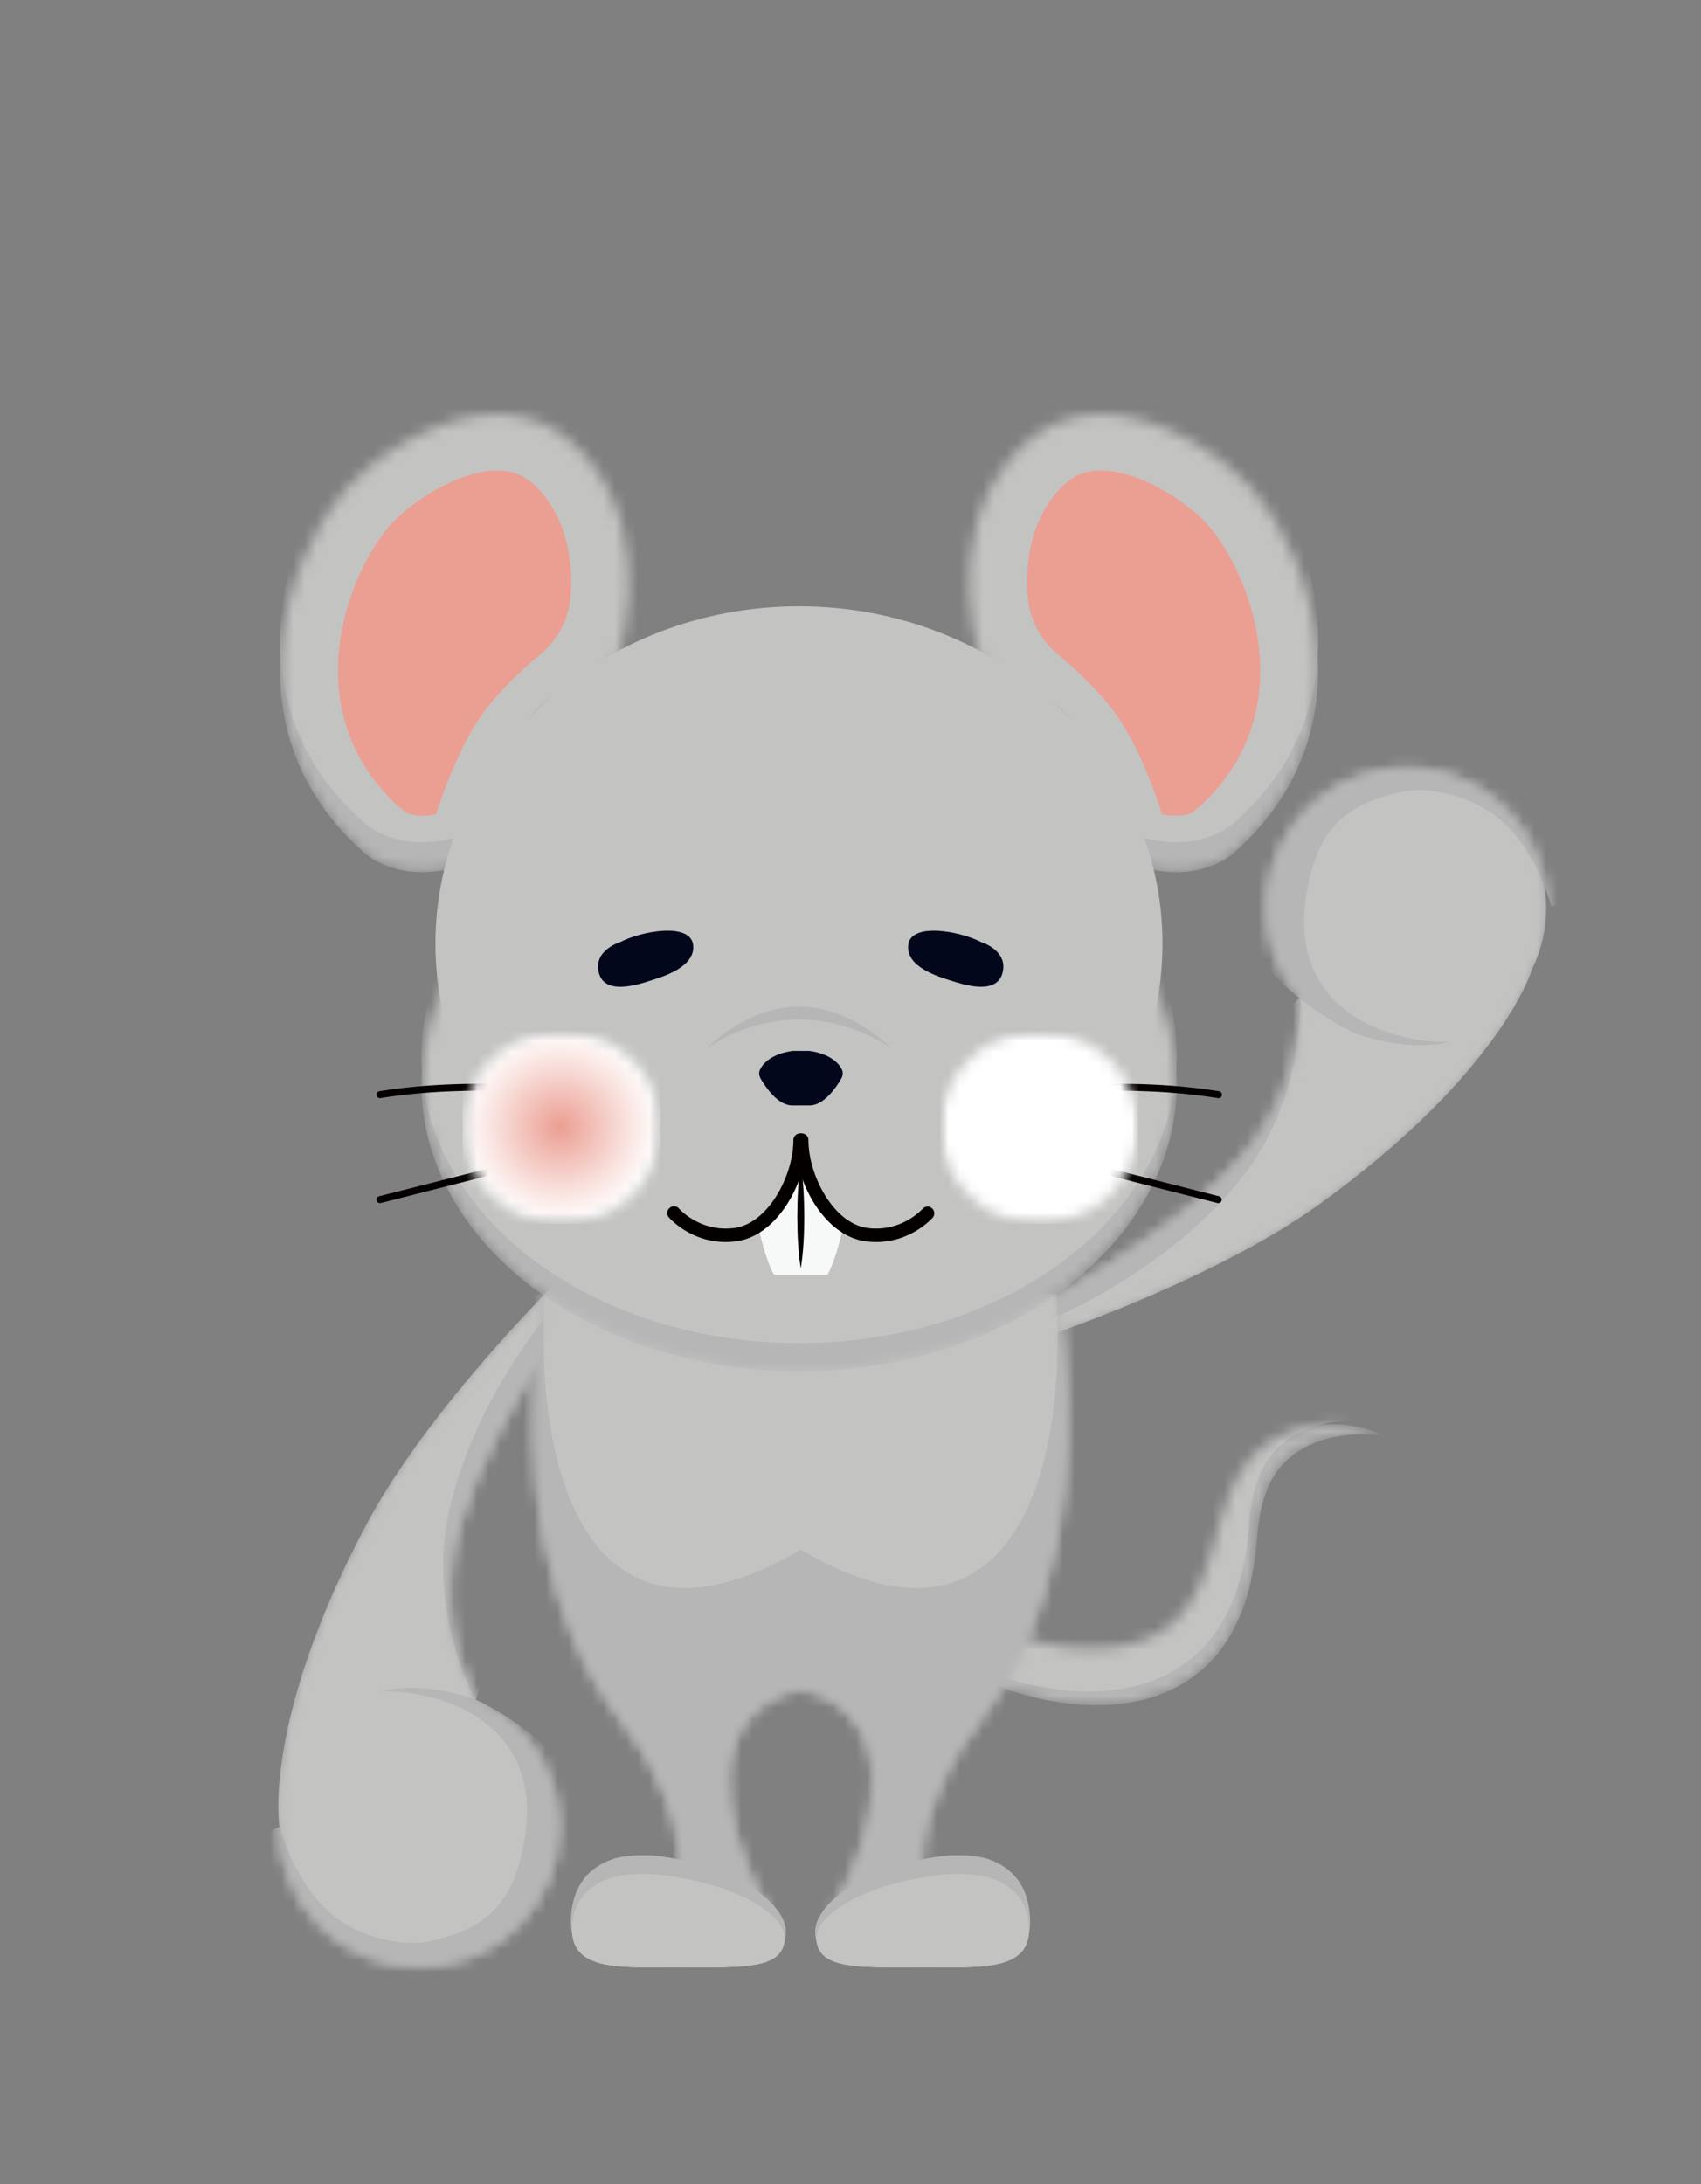 <svg xmlns="http://www.w3.org/2000/svg" width="148" height="190" fill="none"><rect width="100%" height="100%" fill="#808080" stroke="none"/><mask id="a" width="148" height="190" x="0" y="0" maskUnits="userSpaceOnUse" style="mask-type:luminance"><path fill="#fff" d="M147.755 0H0v190h147.755z"/></mask><g mask="url(#a)"><mask id="b" width="149" height="190" x="-1" y="0" maskUnits="userSpaceOnUse" style="mask-type:luminance"><path fill="#fff" d="M147.751 0H-.004v190h147.755z"/></mask><g mask="url(#b)"><mask id="c" width="31" height="40" x="24" y="36" maskUnits="userSpaceOnUse" style="mask-type:luminance"><path fill="#fff" d="M30.036 42.579c-5.544 6.405-9.937 21.25 1.464 31.416 0 0 3.452 3.762 10.564.61 0 0 1.614-6.142 3.921-9.505 2.307-3.364 7.48-6.864 7.48-6.864s4.184-10.98-2.615-18.707c-2.241-2.548-4.903-3.506-7.584-3.506-5.45 0-10.982 3.958-13.23 6.556"/></mask><g mask="url(#c)"><path fill="#B7B6B6" d="M42.064 74.605c-7.112 3.152-10.564-.61-10.564-.61-11.401-10.167-7.008-25.01-1.464-31.416 3.354-3.876 14.016-10.777 20.814-3.05 6.8 7.727 2.615 18.707 2.615 18.707s-5.173 3.5-7.48 6.864c-2.307 3.363-3.92 9.505-3.92 9.505"/><path fill="#C3C3C2" d="M42.064 72c-7.112 3.153-10.564-.61-10.564-.61-11.401-10.166-7.008-25.01-1.464-31.416 3.354-3.876 14.016-10.777 20.814-3.05 6.8 7.727 4.726 20.467 4.726 20.467s-7.284 1.74-9.59 5.104c-2.308 3.364-3.922 9.506-3.922 9.506"/><path fill="#EB9E92" d="M36.717 70.957c-.83 0-1.323-.225-1.535-.353l-.243-.35-.025.125c-9.433-8.412-4.647-20.442-1.014-24.638 1.744-2.016 5.97-4.807 9.366-4.807 1.504 0 2.66.55 3.746 1.786 2.42 2.752 2.823 6.278 2.633 9.082a7.3 7.3 0 0 1-2.618 5.105c-1.787 1.492-3.854 3.445-5.244 5.472-1.736 2.53-3.065 6.054-3.845 8.441-.432.091-.84.137-1.22.137"/></g><mask id="d" width="31" height="40" x="84" y="36" maskUnits="userSpaceOnUse" style="mask-type:luminance"><path fill="#fff" d="M88.205 39.529c-6.799 7.727-2.615 18.707-2.615 18.707s5.173 3.5 7.48 6.864c2.307 3.363 3.921 9.505 3.921 9.505 7.113 3.152 10.564-.61 10.564-.61 11.401-10.167 7.008-25.01 1.465-31.416-2.249-2.598-7.78-6.556-13.23-6.556-2.682 0-5.344.958-7.585 3.506"/></mask><g mask="url(#d)"><path fill="#B7B6B6" d="M96.991 74.606c7.113 3.152 10.564-.61 10.564-.61 11.401-10.167 7.008-25.01 1.465-31.416-3.355-3.876-14.016-10.777-20.815-3.05-6.799 7.727-2.615 18.707-2.615 18.707s5.173 3.5 7.48 6.863c2.307 3.364 3.921 9.506 3.921 9.506"/><path fill="#C3C3C2" d="M96.998 72c7.113 3.152 10.564-.61 10.564-.61 11.401-10.167 7.008-25.011 1.465-31.417-3.355-3.876-14.016-10.777-20.815-3.05-6.799 7.727-7.099 20.269-7.099 20.269s9.657 1.938 11.964 5.302c2.307 3.364 3.92 9.506 3.92 9.506"/><path fill="#EB9E92" d="M102.34 70.956c.83 0 1.323-.225 1.535-.353l.243-.35.025.125c9.434-8.412 4.647-20.442 1.014-24.638-1.744-2.016-5.97-4.807-9.366-4.807-1.504 0-2.66.55-3.746 1.786-2.42 2.752-2.823 6.278-2.633 9.082a7.3 7.3 0 0 0 2.618 5.105c1.787 1.492 3.854 3.445 5.244 5.472 1.736 2.53 3.065 6.054 3.845 8.441.432.091.84.137 1.221.137"/></g><mask id="e" width="48" height="26" x="73" y="123" maskUnits="userSpaceOnUse" style="mask-type:luminance"><path fill="#fff" d="M107.717 128.45c-2.057 3.673-2.208 8.824-4.848 11.798-4.416 5.647-16.005 2.568-21.233-.849-4.713-3.07-7.476-8.426-8.053-14.107-1.467 6.082.865 12.995 5.728 17.106 6.977 5.837 21.201 9.502 27.286.557 2.002-3.015 2.539-6.334 2.787-9.355.108-1.438.331-2.692.811-3.902 1.505-4.092 5.958-5.361 10.239-4.82a10.649 10.649 0 0 0-4.52-.992c-3.297 0-6.572 1.492-8.197 4.564"/></mask><g mask="url(#e)"><path fill="#B7B6B6" d="M120.446 124.878c-4.281-.541-8.734.728-10.239 4.82-.481 1.21-.704 2.464-.811 3.902-.248 3.021-.785 6.34-2.787 9.355-6.086 8.945-20.309 5.28-27.286-.557-4.863-4.111-7.195-11.024-5.729-17.106.578 5.681 3.341 11.037 8.054 14.107 5.228 3.417 16.816 6.496 21.233.849 2.639-2.974 2.79-8.125 4.847-11.798 2.395-4.525 8.366-5.622 12.718-3.572"/><path fill="#C3C3C2" d="M119.763 123.68c-4.282-.54-8.735.729-10.24 4.821-.48 1.21-.703 2.464-.811 3.902-.248 3.02-.785 6.339-2.787 9.355-6.085 8.945-20.308 5.28-27.286-.557-4.863-4.111-7.195-11.024-5.728-17.106.578 5.68 3.34 11.037 8.053 14.107 5.228 3.417 16.817 6.495 21.233.849 2.64-2.975 2.791-8.125 4.848-11.798 2.394-4.525 8.365-5.623 12.718-3.573"/></g><mask id="f" width="51" height="51" x="84" y="66" maskUnits="userSpaceOnUse" style="mask-type:luminance"><path fill="#fff" d="M111.504 73.673c-2.165 4.432-1.375 9.533 1.591 13.091.103 4.027-.889 9.342-5.367 14.298-7.483 8.284-23.126 15.525-23.126 15.525l5.586-.051s15.337-5.038 24.802-11.925c15.737-11.448 18.304-20.29 18.304-20.29 2.941-6.017.447-13.278-5.571-16.219a12.074 12.074 0 0 0-5.315-1.234 12.126 12.126 0 0 0-10.904 6.805"/></mask><g mask="url(#f)"><path fill="#C3C3C2" d="M113.095 86.763c.103 4.027-.889 9.341-5.367 14.298-7.483 8.284-23.126 15.525-23.126 15.525l5.586-.051s15.337-5.038 24.802-11.925c15.737-11.448 18.304-20.29 18.304-20.29 2.941-6.017.447-13.278-5.571-16.219-6.017-2.94-13.278-.446-16.219 5.57-2.165 4.433-1.375 9.534 1.591 13.092"/><path fill="#B7B6B6" d="M88.13 116.111s12.267-4.037 19.909-13.658c4.155-5.23 5.164-11.661 5.061-15.688l-25.002 25.507.033 3.839"/><path fill="#B7B6B6" d="M122.554 58.981c-28.992 16.598-8.906 28.967-4.687 30.88 0 0 4.521 1.81 8.514.697-.855.238-5.072.023-8.362-2.025-4.108-2.558-5.512-6.943-3.922-12.715.979-3.553 2.856-5.945 8.116-6.983 1.73-.341 5.572.132 8.322 2.48 3.263 2.786 4.458 7.561 4.458 7.561l7.412-3.102-19.851-16.793"/></g><mask id="g" width="30" height="64" x="24" y="108" maskUnits="userSpaceOnUse" style="mask-type:luminance"><path fill="#fff" d="M48.915 111.047s-11.567 11.261-17.048 21.604c-9.112 17.195-7.536 26.266-7.536 26.266 0 6.697 5.429 12.127 12.126 12.127 6.697 0 12.126-5.43 12.126-12.127 0-4.932-2.95-9.168-7.177-11.063-1.86-3.573-3.303-8.783-1.456-15.203 3.086-10.728 13.962-24.102 13.962-24.102l-4.997 2.498"/></mask><g mask="url(#g)"><path fill="#C3C3C2" d="M41.394 147.854c-1.86-3.573-3.302-8.783-1.456-15.203 3.087-10.728 13.962-24.102 13.962-24.102l-4.997 2.498s-11.567 11.261-17.048 21.604c-9.112 17.195-7.536 26.266-7.536 26.266 0 6.697 5.429 12.127 12.126 12.127 6.697 0 12.127-5.43 12.127-12.127 0-4.932-2.95-9.168-7.178-11.063"/><path fill="#B7B6B6" d="M50.943 110.524s-9.248 9.014-11.89 21.013c-1.437 6.524.48 12.744 2.341 16.317l11.264-33.895-1.715-3.435"/><path fill="#B7B6B6" d="M36.853 178.755c28.916-16.729 8.773-29.007 4.546-30.901 0 0-4.53-1.789-8.517-.658.854-.242 5.072-.046 8.371 1.987 4.12 2.54 5.544 6.918 3.98 12.697-.963 3.557-2.829 5.958-8.084 7.02-1.729.349-5.573-.106-8.333-2.442-3.276-2.771-4.492-7.541-4.492-7.541l-7.398 3.136 19.927 16.702"/></g><mask id="h" width="47" height="55" x="46" y="112" maskUnits="userSpaceOnUse" style="mask-type:luminance"><path fill="#fff" d="M47.412 112.567s-2.728 13.917 1.174 26.111c3.39 10.594 6.519 10.464 9.36 17.577 2.564 6.418.354 9.53.354 9.53l8.922 1.034s-5.467-8.354-3.446-14.924c.993-3.229 4.193-4.956 5.89-4.956 1.699 0 4.898 1.727 5.892 4.956 2.02 6.57-3.447 14.924-3.447 14.924l8.923-1.034s-2.21-3.112.353-9.53c2.842-7.113 5.97-6.983 9.361-17.577 3.902-12.194 1.174-26.111 1.174-26.111z"/></mask><g mask="url(#h)"><path fill="#C3C3C2" d="M47.412 112.567s-2.728 13.917 1.174 26.111c3.39 10.594 6.519 10.464 9.36 17.577 2.564 6.418.354 9.53.354 9.53l8.922 1.034s-5.467-8.354-3.446-14.924c.993-3.229 4.193-4.956 5.89-4.956 1.7 0 4.898 1.727 5.892 4.956 2.02 6.57-3.447 14.924-3.447 14.924l8.923-1.034s-2.21-3.112.353-9.53c2.842-7.113 5.97-6.983 9.361-17.577 3.902-12.194 1.174-26.111 1.174-26.111z"/><path fill="#B7B6B6" d="M69.663 172.083H41.105l-.09-59.513 6.393-.003c-1.008 16.876 4.576 32.657 22.255 22.226 17.68 10.431 23.263-5.35 22.255-22.226l6.393.003-.09 59.513H69.663"/></g><mask id="i" width="148" height="190" x="0" y="0" maskUnits="userSpaceOnUse" style="mask-type:luminance"><path fill="#fff" d="M147.755 0H0v190h147.755z"/></mask><g mask="url(#i)"><path fill="#B7B6B6" d="M57.43 161.473c-2.155-.294-3.903.16-4.025.216-.421.196-3.67.971-3.717 5.432-.047 4.461 4.4 3.992 9.104 3.992 5.764 0 9.573.362 9.573-3.128 0-2.209-3.932-5.557-10.935-6.512"/><path fill="#C3C3C2" d="M57.442 163.082c-2.133-.245-3.864.133-3.985.18-.416.163-3.633.809-3.68 4.526-.046 3.717 4.356 3.327 9.014 3.327 5.705 0 9.477.302 9.477-2.606 0-1.841-3.893-4.631-10.826-5.427"/><path fill="#B7B6B6" d="M81.877 161.473c2.155-.294 3.903.16 4.025.216.421.196 3.67.971 3.717 5.432.047 4.461-4.4 3.992-9.105 3.992-5.763 0-9.573.362-9.573-3.128 0-2.209 3.933-5.557 10.936-6.512"/><path fill="#C3C3C2" d="M81.865 163.082c2.133-.245 3.864.133 3.984.18.417.163 3.634.809 3.68 4.526.046 3.717-4.355 3.327-9.013 3.327-5.706 0-9.477.302-9.477-2.606 0-1.841 3.893-4.631 10.826-5.427"/></g><mask id="j" width="51" height="51" x="84" y="66" maskUnits="userSpaceOnUse" style="mask-type:luminance"><path fill="#fff" d="M111.504 73.673c-2.165 4.432-1.375 9.533 1.591 13.091.103 4.027-.889 9.342-5.367 14.298-7.483 8.284-23.126 15.525-23.126 15.525l5.586-.051s15.337-5.038 24.802-11.925c15.737-11.448 18.304-20.29 18.304-20.29 2.941-6.017.447-13.278-5.571-16.219a12.074 12.074 0 0 0-5.315-1.234 12.126 12.126 0 0 0-10.904 6.805"/></mask><g mask="url(#j)"><path fill="#C3C3C2" d="M113.095 86.763c.103 4.027-.889 9.341-5.367 14.298-7.483 8.284-23.126 15.525-23.126 15.525l5.586-.051s15.337-5.038 24.802-11.925c15.737-11.448 18.304-20.29 18.304-20.29 2.941-6.017.447-13.278-5.571-16.219-6.017-2.94-13.278-.446-16.219 5.57-2.165 4.433-1.375 9.534 1.591 13.092"/><path fill="#B7B6B6" d="M88.13 116.111s12.267-4.037 19.909-13.658c4.155-5.23 5.164-11.661 5.061-15.688l-25.002 25.507.033 3.839"/><path fill="#B7B6B6" d="M122.554 58.981c-28.992 16.598-8.906 28.967-4.687 30.88 0 0 4.521 1.81 8.514.697-.855.238-5.072.023-8.362-2.025-4.108-2.558-5.512-6.943-3.922-12.715.979-3.553 2.856-5.945 8.116-6.983 1.73-.341 5.572.132 8.322 2.48 3.263 2.786 4.458 7.561 4.458 7.561l7.412-3.102-19.851-16.793"/></g><mask id="k" width="30" height="64" x="24" y="108" maskUnits="userSpaceOnUse" style="mask-type:luminance"><path fill="#fff" d="M48.915 111.047s-11.567 11.261-17.048 21.604c-9.112 17.195-7.536 26.266-7.536 26.266 0 6.697 5.429 12.127 12.126 12.127 6.697 0 12.126-5.43 12.126-12.127 0-4.932-2.95-9.168-7.177-11.063-1.86-3.573-3.303-8.783-1.456-15.203 3.086-10.728 13.962-24.102 13.962-24.102l-4.997 2.498"/></mask><g mask="url(#k)"><path fill="#C3C3C2" d="M41.394 147.854c-1.86-3.573-3.302-8.783-1.456-15.203 3.087-10.728 13.962-24.102 13.962-24.102l-4.997 2.498s-11.567 11.261-17.048 21.604c-9.112 17.195-7.536 26.266-7.536 26.266 0 6.697 5.429 12.127 12.126 12.127 6.697 0 12.127-5.43 12.127-12.127 0-4.932-2.95-9.168-7.178-11.063"/><path fill="#B7B6B6" d="M50.943 110.524s-9.248 9.014-11.89 21.013c-1.437 6.524.48 12.744 2.341 16.317l11.264-33.895-1.715-3.435"/><path fill="#B7B6B6" d="M36.853 178.755c28.916-16.729 8.773-29.007 4.546-30.901 0 0-4.53-1.789-8.517-.658.854-.242 5.072-.046 8.371 1.987 4.12 2.54 5.544 6.918 3.98 12.697-.963 3.557-2.829 5.958-8.084 7.02-1.729.349-5.573-.106-8.333-2.442-3.276-2.771-4.492-7.541-4.492-7.541l-7.398 3.136 19.927 16.702"/></g><mask id="l" width="47" height="55" x="46" y="112" maskUnits="userSpaceOnUse" style="mask-type:luminance"><path fill="#fff" d="M47.412 112.567s-2.728 13.917 1.174 26.111c3.39 10.594 6.519 10.464 9.36 17.577 2.564 6.418.354 9.53.354 9.53l8.922 1.034s-5.467-8.354-3.446-14.924c.993-3.229 4.193-4.956 5.89-4.956 1.699 0 4.898 1.727 5.892 4.956 2.02 6.57-3.447 14.924-3.447 14.924l8.923-1.034s-2.21-3.112.353-9.53c2.842-7.113 5.97-6.983 9.361-17.577 3.902-12.194 1.174-26.111 1.174-26.111z"/></mask><g mask="url(#l)"><path fill="#C3C3C2" d="M47.412 112.567s-2.728 13.917 1.174 26.111c3.39 10.594 6.519 10.464 9.36 17.577 2.564 6.418.354 9.53.354 9.53l8.922 1.034s-5.467-8.354-3.446-14.924c.993-3.229 4.193-4.956 5.89-4.956 1.7 0 4.898 1.727 5.892 4.956 2.02 6.57-3.447 14.924-3.447 14.924l8.923-1.034s-2.21-3.112.353-9.53c2.842-7.113 5.97-6.983 9.361-17.577 3.902-12.194 1.174-26.111 1.174-26.111z"/><path fill="#B7B6B6" d="M69.663 172.083H41.105l-.09-59.513 6.393-.003c-1.008 16.876 4.576 32.657 22.255 22.226 17.68 10.431 23.263-5.35 22.255-22.226l6.393.003-.09 59.513H69.663"/></g><mask id="m" width="148" height="190" x="0" y="0" maskUnits="userSpaceOnUse" style="mask-type:luminance"><path fill="#fff" d="M147.755 0H0v190h147.755z"/></mask><g mask="url(#m)"><path fill="#B7B6B6" d="M57.426 161.473c-2.155-.294-3.903.16-4.025.216-.421.196-3.67.971-3.717 5.432-.047 4.461 4.4 3.992 9.105 3.992 5.763 0 9.573.362 9.573-3.128 0-2.209-3.933-5.557-10.936-6.512"/><path fill="#C3C3C2" d="M57.442 163.082c-2.133-.245-3.864.133-3.985.18-.416.163-3.633.809-3.68 4.526-.046 3.717 4.356 3.327 9.014 3.327 5.705 0 9.477.302 9.477-2.606 0-1.841-3.893-4.631-10.826-5.427"/><path fill="#B7B6B6" d="M81.873 161.473c2.155-.294 3.903.16 4.025.216.421.196 3.67.971 3.717 5.432.047 4.461-4.4 3.992-9.105 3.992-5.763 0-9.573.362-9.573-3.128 0-2.209 3.933-5.557 10.936-6.512"/><path fill="#C3C3C2" d="M81.865 163.082c2.133-.245 3.864.133 3.984.18.417.163 3.634.809 3.68 4.526.046 3.717-4.355 3.327-9.013 3.327-5.706 0-9.477.302-9.477-2.606 0-1.841 3.893-4.631 10.826-5.427M37.887 82.08c0 16.207 14.161 29.344 31.63 29.344 17.47 0 31.631-13.137 31.631-29.343s-14.161-29.344-31.63-29.344c-17.47 0-31.631 13.138-31.631 29.344"/></g><mask id="n" width="67" height="51" x="36" y="69" maskUnits="userSpaceOnUse" style="mask-type:luminance"><path fill="#fff" d="M36.664 94.27c0 13.812 14.713 25.01 32.863 25.01s32.863-11.198 32.863-25.01c0-13.813-14.713-25.01-32.863-25.01S36.664 80.457 36.664 94.27"/></mask><g mask="url(#n)"><path fill="#B7B6B6" d="M36.664 94.27c0 13.813 14.713 25.01 32.863 25.01s32.863-11.197 32.863-25.01c0-13.812-14.713-25.01-32.863-25.01S36.664 80.459 36.664 94.27"/><path fill="#C3C3C2" d="M36.664 91.82c0 13.813 14.713 25.01 32.863 25.01s32.863-11.197 32.863-25.01c0-13.812-14.713-25.01-32.863-25.01S36.664 78.009 36.664 91.82"/></g><mask id="o" width="148" height="190" x="0" y="0" maskUnits="userSpaceOnUse" style="mask-type:luminance"><path fill="#fff" d="M147.755 0H0v190h147.755z"/></mask><g mask="url(#o)"><path fill="#B7B6B6" d="M69.524 88.686c-3.204 0-6.07 1.147-8.012 2.492 1.811-1.735 4.72-3.621 8.012-3.621 3.292 0 6.202 1.886 8.013 3.621-1.943-1.345-4.809-2.492-8.013-2.492"/><path fill="#03071C" d="M85.383 81.954s2.362.704 1.843 2.68c-.52 1.977-3.46.996-4.507.661-1.047-.335-3.936-1.173-3.693-3.116.243-1.943 4.44-1.214 6.357-.225M53.948 81.954s-2.362.704-1.842 2.68c.52 1.977 3.46.996 4.506.661 1.047-.335 3.936-1.173 3.693-3.116-.243-1.943-4.439-1.214-6.357-.225M66.126 93.036c.701-1.435 2.851-1.622 2.851-1.622h1.425s2.15.187 2.85 1.622c.124.254.079.556-.063.801-.435.752-1.494 2.32-2.749 2.32h-1.5c-1.256 0-2.314-1.568-2.75-2.32-.141-.245-.187-.547-.064-.8"/><path fill="#F7F9F9" d="m69.67 101.258 3.643 5.659s-.612 2.813-1.328 3.971h-4.63c-.715-1.158-1.328-3.971-1.328-3.971l3.643-5.659"/><path fill="#040000" d="M86.346 95.693a.303.303 0 0 1-.051-.603c.1-.017 10.147-1.714 19.749-.171a.304.304 0 1 1-.096.599c-9.5-1.526-19.45.153-19.55.17a.304.304 0 0 1-.052.005M105.992 104.654a.318.318 0 0 1-.074-.009L85.084 99.35a.303.303 0 1 1 .15-.588l20.833 5.295a.303.303 0 0 1-.075.597M52.712 95.693a.306.306 0 0 1-.052-.005c-.1-.017-10.05-1.696-19.55-.17a.303.303 0 0 1-.097-.6c9.603-1.542 19.65.155 19.75.172a.303.303 0 0 1-.051.603M33.061 104.654a.303.303 0 0 1-.075-.597l20.834-5.295a.303.303 0 0 1 .15.588l-20.834 5.295a.32.32 0 0 1-.075.009M76.228 108.034c-.283 0-.576-.018-.88-.056-1.691-.214-3.286-1.38-4.49-3.282-1.056-1.668-1.686-3.732-1.686-5.523a.585.585 0 1 1 1.17 0c0 1.578.563 3.409 1.505 4.897 1.014 1.602 2.31 2.577 3.648 2.747 2.932.372 4.719-1.603 4.793-1.688a.586.586 0 0 1 .88.771c-.082.095-1.9 2.134-4.94 2.134"/><path fill="#040000" d="M63.144 108.034c-3.04 0-4.858-2.039-4.941-2.134a.584.584 0 0 1 .88-.77c.08.09 1.866 2.058 4.793 1.687 1.339-.17 2.634-1.145 3.649-2.747.942-1.488 1.504-3.319 1.504-4.897a.585.585 0 1 1 1.17 0c0 1.791-.63 3.855-1.686 5.523-1.204 1.902-2.798 3.068-4.49 3.282a7.079 7.079 0 0 1-.88.056"/><path fill="#040000" d="M69.674 101.319c.241 1.496.295 3 .304 4.508-.007 1.509-.061 3.012-.304 4.508-.242-1.496-.296-2.999-.303-4.508.008-1.508.063-3.011.303-4.508"/><g style="mix-blend-mode:multiply"><mask id="p" width="18" height="18" x="40" y="89" maskUnits="userSpaceOnUse" style="mask-type:luminance"><path fill="#fff" d="M57.495 89.697H40.262v16.752h17.233V89.697"/></mask><g mask="url(#p)"><mask id="q" width="18" height="18" x="40" y="89" maskUnits="userSpaceOnUse" style="mask-type:luminance"><path fill="#fff" d="M40.246 98.073c0 4.626 3.858 8.376 8.617 8.376s8.617-3.75 8.617-8.376c0-4.626-3.858-8.376-8.617-8.376s-8.617 3.75-8.617 8.376"/></mask><g mask="url(#q)"><path fill="url(#r)" d="M57.48 89.697H40.246v16.752H57.48V89.697"/></g></g></g><g style="mix-blend-mode:multiply"><mask id="s" width="19" height="18" x="81" y="89" maskUnits="userSpaceOnUse" style="mask-type:luminance"><path fill="#fff" d="M99.054 89.702H81.82v16.752h17.234V89.702"/></mask><g mask="url(#s)"><mask id="t" width="19" height="18" x="81" y="89" maskUnits="userSpaceOnUse" style="mask-type:luminance"><path fill="#fff" d="M81.816 98.074c0 4.626 3.858 8.376 8.617 8.376 4.76 0 8.617-3.75 8.617-8.376 0-4.626-3.858-8.376-8.617-8.376s-8.617 3.75-8.617 8.376"/></mask><g mask="url(#t)"><path fill="url(#u)" d="M99.05 89.698H81.816v16.752H99.05V89.698"/></g></g></g></g></g></g><defs><radialGradient id="r" cx="0" cy="0" r="1" gradientTransform="matrix(-8.617 0 0 -8.376 48.74 97.996)" gradientUnits="userSpaceOnUse"><stop stop-color="#EB9E92"/><stop offset=".673" stop-color="#F9E2DE"/><stop offset="1" stop-color="#fff"/></radialGradient><radialGradient id="u" cx="0" cy="0" r="1" gradientTransform="matrix(-8.617 0 0 -8.376 90.31 25870.9)" gradientUnits="userSpaceOnUse"><stop stop-color="#EB9E92"/><stop offset=".673" stop-color="#F9E2DE"/><stop offset="1" stop-color="#fff"/></radialGradient></defs></svg>
